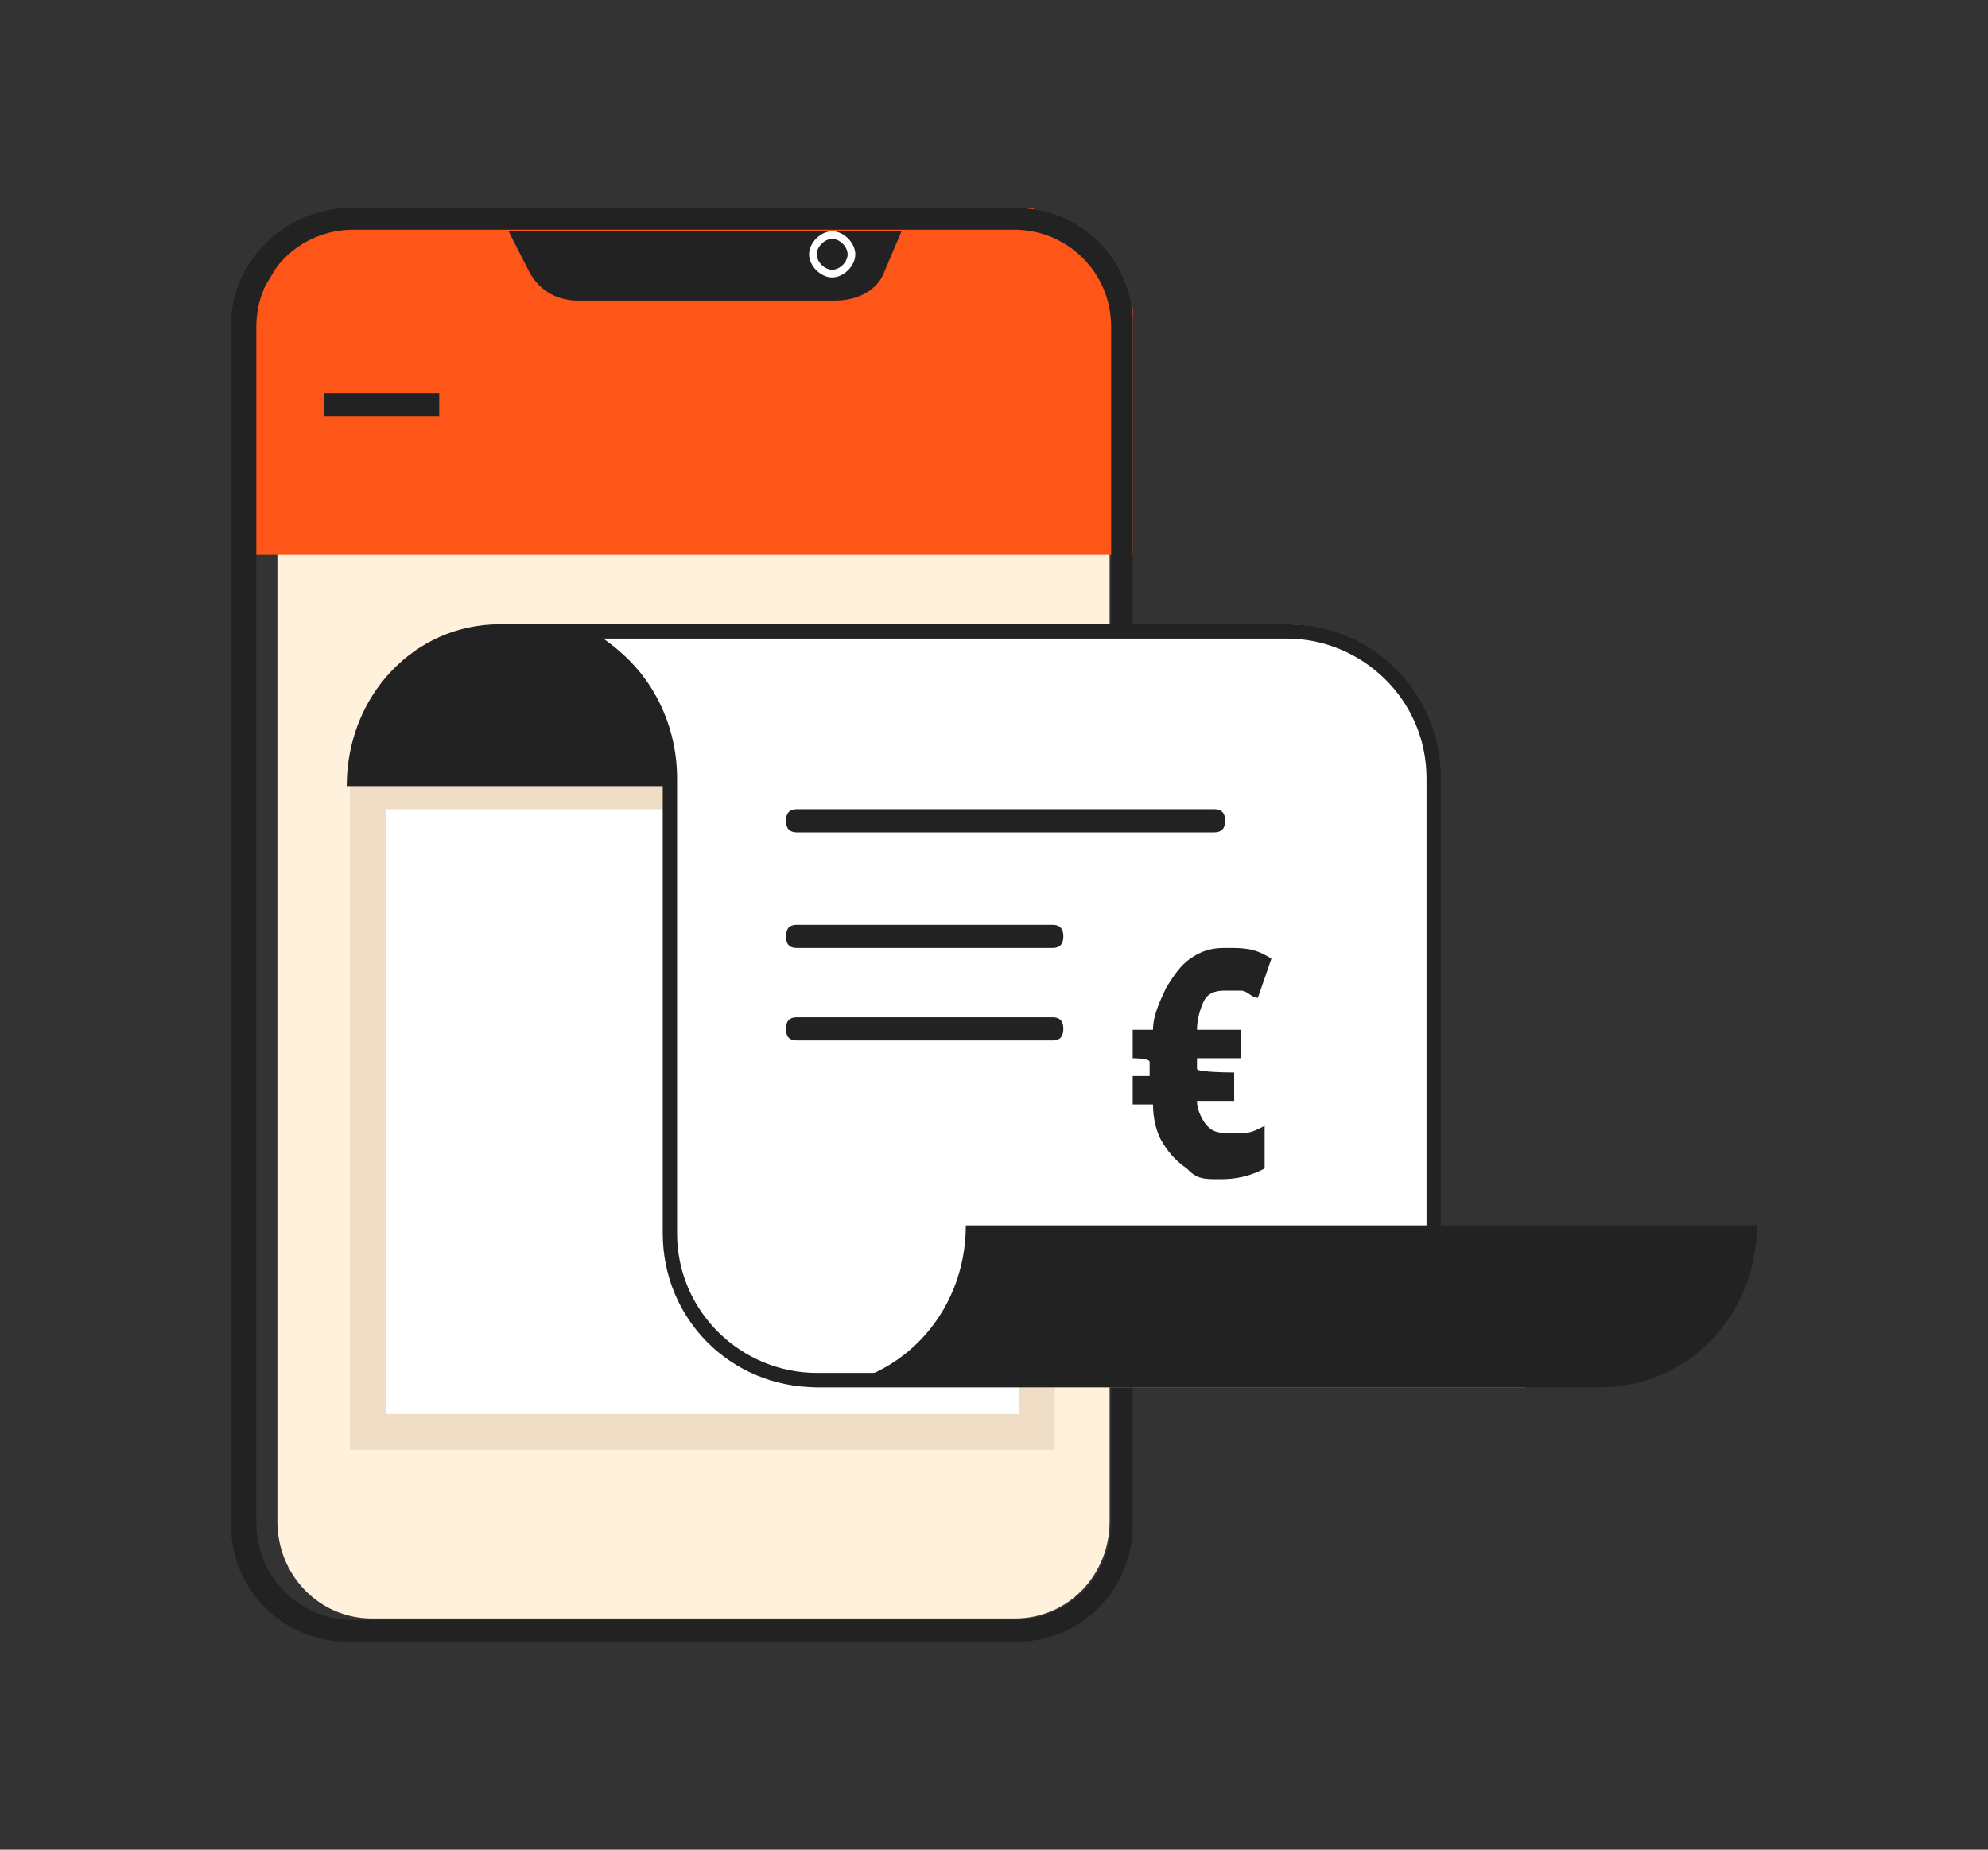 <svg width="86" height="80" viewBox="0 0 86 80" fill="none" xmlns="http://www.w3.org/2000/svg">
<rect x="0" y="0" width="86" height="80" fill="#333333" stroke="none"/>
<path d="M43.916 10H16.084C13.815 10 12 11.865 12 14.197V65.803C12 68.135 13.815 70 16.084 70H43.916C46.185 70 48 68.135 48 65.803V14.197C48 11.865 46.185 10 43.916 10Z" fill="#FFF1DC"/>
<path d="M47.604 10.915L44.657 9H15.343L12.551 10.596L11 13.149V24H49V13.309L47.604 10.915Z" fill="#FE5518"/>
<path d="M44.028 9H15.127C12.331 9 10 11.337 10 13.985V66.015C10 68.819 12.331 71 14.972 71H44.028C46.825 71 49 68.663 49 66.015V13.985C49 11.181 46.669 9 44.028 9ZM48.068 65.859C48.068 68.196 46.203 70.065 43.873 70.065H15.283C12.952 70.065 11.088 68.196 11.088 65.859V14.141C11.088 11.804 12.952 9.935 15.283 9.935H43.873C46.203 9.935 48.068 11.804 48.068 14.141V65.859Z" fill="#222222"/>
<path d="M35.841 13H25.009C24.106 13 23.354 12.591 22.903 11.773L22 10H39L38.248 11.773C37.947 12.591 37.044 13 36.142 13H35.841Z" fill="#222222"/>
<path d="M36 12C35.5 12 35 11.5 35 11C35 10.5 35.5 10 36 10C36.5 10 37 10.5 37 11C37 11.5 36.5 12 36 12ZM36 10.333C35.667 10.333 35.333 10.667 35.333 11C35.333 11.333 35.667 11.667 36 11.667C36.333 11.667 36.667 11.333 36.667 11C36.667 10.667 36.333 10.333 36 10.333Z" fill="white"/>
<path d="M19 17H14V18H19V17Z" fill="#222222"/>
<path d="M15.914 61.933V34.228H44.857V61.933H15.914Z" fill="white"/>
<path d="M45.476 62.706H15.141V33.454H45.631V62.706H45.476ZM16.688 61.159H44.083V35.002H16.688V61.159Z" fill="#EFDDC5"/>
<path d="M55 27C51.308 27 48.385 30.093 48.385 34H15C15 30.093 17.923 27 21.615 27H55Z" fill="#222222"/>
<path d="M35.481 60C31.936 60 29.162 57.158 29.162 53.526V33.474C29.162 30.632 27.466 28.105 25 27H55.519C59.064 27 61.838 29.842 61.838 33.474V53.526C61.838 56.368 63.534 58.895 66 60H35.481Z" fill="white"/>
<path d="M55.66 27.62C58.917 27.62 61.71 30.253 61.71 33.662V53.338C61.71 55.817 62.95 58.141 64.967 59.38H35.34C32.083 59.38 29.29 56.746 29.29 53.338V33.662C29.29 31.183 28.049 28.859 26.033 27.62H55.66ZM55.66 27H22C25.723 27 28.67 29.944 28.67 33.662V53.338C28.67 57.056 31.617 60 35.34 60H69C65.277 60 62.33 57.056 62.33 53.338V33.662C62.33 29.944 59.383 27 55.66 27Z" fill="#222222"/>
<path d="M35 60C38.785 60 41.781 56.907 41.781 53H76C76 56.907 73.004 60 69.219 60H35Z" fill="#222222"/>
<path d="M52.533 36H34.467C34.156 36 34 35.833 34 35.5C34 35.167 34.156 35 34.467 35H52.533C52.844 35 53 35.167 53 35.5C53 35.833 52.844 36 52.533 36Z" fill="#222222"/>
<path d="M45.544 41H34.456C34.152 41 34 40.833 34 40.5C34 40.167 34.152 40 34.456 40H45.544C45.848 40 46 40.167 46 40.5C46 40.833 45.848 41 45.544 41Z" fill="#222222"/>
<path d="M45.544 45H34.456C34.152 45 34 44.833 34 44.5C34 44.167 34.152 44 34.456 44H45.544C45.848 44 46 44.167 46 44.5C46 44.833 45.848 45 45.544 45Z" fill="#222222"/>
<path d="M53.098 41C53.829 41 54.268 41 55 41.462L54.415 43.154C54.122 43.154 53.976 42.846 53.683 42.846H52.951C52.512 42.846 52.219 43 52.073 43.308C51.927 43.615 51.781 44.077 51.781 44.538H53.683V45.769H51.781V46.231C51.781 46.385 53.39 46.385 53.39 46.385V47.615H51.781C51.781 48.077 52.073 48.538 52.219 48.692C52.512 49 52.805 49 53.098 49H53.829C54.122 49 54.415 48.846 54.707 48.692V50.538C54.122 50.846 53.537 51 52.805 51C52.073 51 51.781 51 51.342 50.538C50.902 50.231 50.61 49.923 50.317 49.462C50.024 49 49.878 48.385 49.878 47.769H49V46.538H49.732V45.923C49.732 45.769 49 45.769 49 45.769V44.538H49.878C49.878 43.923 50.171 43.308 50.463 42.692C50.756 42.231 51.049 41.769 51.488 41.462C51.927 41.154 52.366 41 52.951 41H53.098Z" fill="#222222"/>
</svg>
